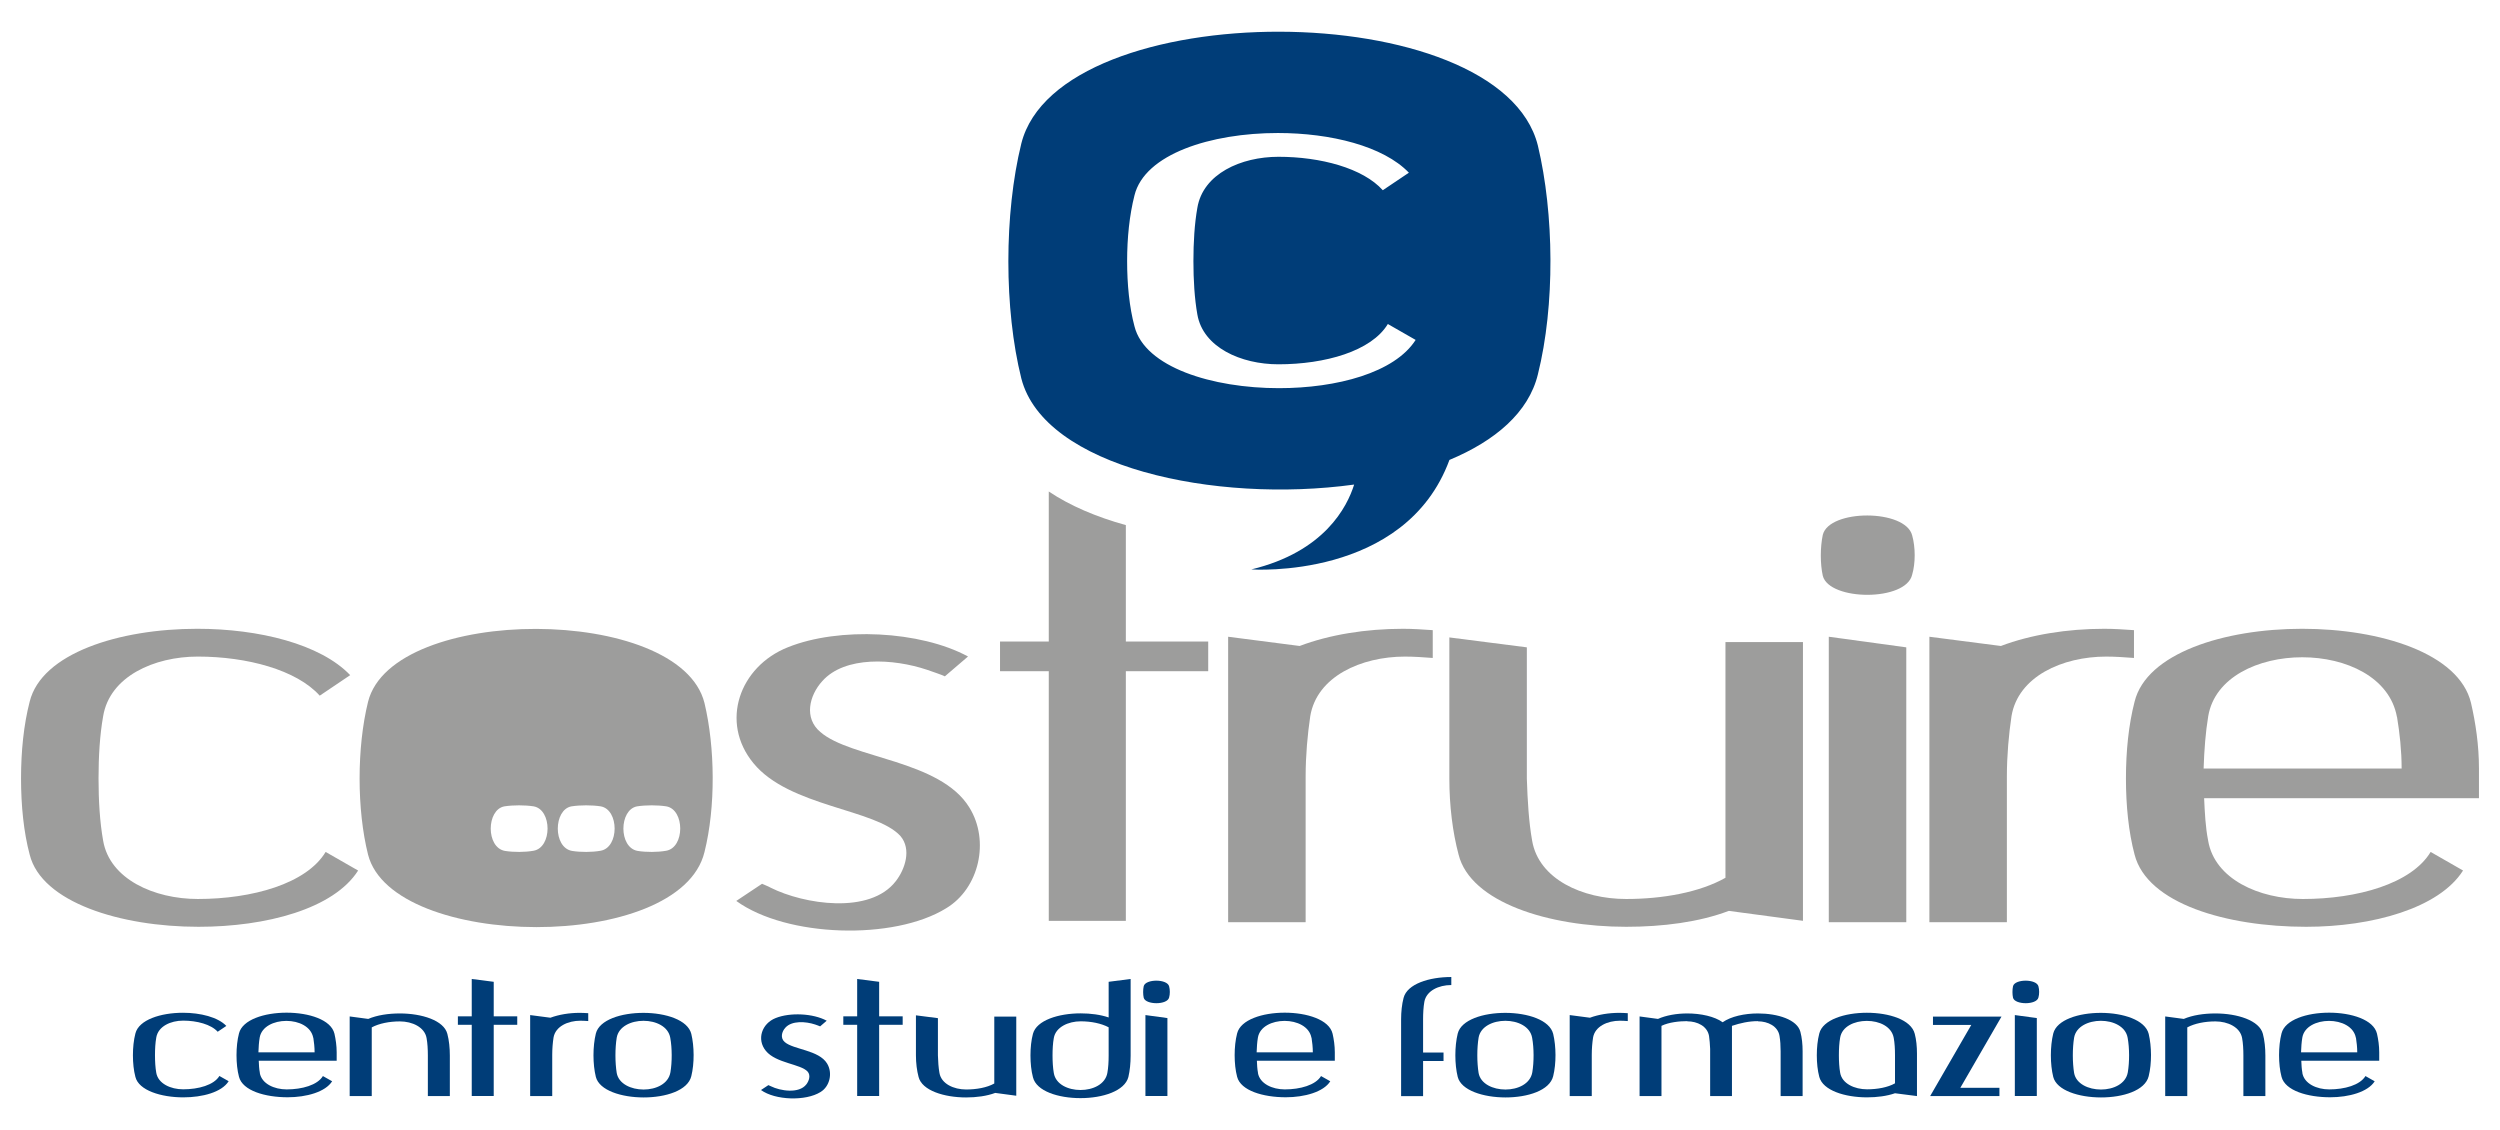 <svg xmlns="http://www.w3.org/2000/svg" id="Livello_1" viewBox="0 0 292.27 132.12"><defs><style>      .st0 {        fill: #003d78;      }      .st1 {        fill: #9d9d9c;      }    </style></defs><g><path class="st1" d="M41.87,101.77c-2.86,4.49-10.76,6.58-18.66,6.58-9.13,0-18.35-2.86-19.74-8.44-.7-2.63-1.01-5.73-1.01-8.9s.31-6.27,1.01-8.98c1.39-5.65,10.45-8.52,19.59-8.52,7.2,0,14.4,1.78,17.88,5.42l-3.56,2.4c-2.71-3.02-8.52-4.57-14.25-4.57-5.11,0-10.3,2.32-11.07,6.97-.39,2.17-.54,4.72-.54,7.28s.15,5.11.54,7.28c.77,4.49,5.96,6.81,11.07,6.81,6.35,0,12.7-1.78,14.94-5.5l3.79,2.17h.01Z"></path><path class="st1" d="M82.36,99.61c-2.86,11.84-36.46,11.46-39.33.31-1.32-5.26-1.32-12.54,0-17.88,2.86-11.38,36.46-11.38,39.33.15,1.24,5.19,1.32,12.16,0,17.42ZM62.39,94.27c-1.02-.16-2.4-.16-3.42,0-2.11.38-2.18,4.82.07,5.21,1,.16,2.33.16,3.33-.02,2.2-.38,2.18-4.81.02-5.19ZM70.23,94.27c-1.02-.16-2.4-.16-3.42,0-2.11.38-2.18,4.82.07,5.21,1,.16,2.33.16,3.33-.02,2.2-.38,2.18-4.81.02-5.19ZM77.9,94.27c-1.02-.16-2.4-.16-3.42,0-2.11.38-2.18,4.82.07,5.21,1,.16,2.33.16,3.33-.02,2.2-.38,2.18-4.81.02-5.19Z"></path><path class="st1" d="M86.07,105.33l3.02-2.01c.15.08.77.31,1.01.46,3.87,1.94,11.61,3.17,14.63-.77,1.08-1.39,1.86-3.72.54-5.27-2.86-3.17-13.01-3.4-17.19-8.52-3.95-4.8-1.63-11.3,4.03-13.55,5.96-2.4,15.48-1.94,21.06,1.08l-2.71,2.32c-.46-.23-1.47-.54-2.09-.77-3.95-1.32-9.6-1.63-12.23,1.32-1.55,1.7-2.17,4.34-.23,5.96,3.56,3.1,14.01,3.25,17.42,8.83,2.4,3.87,1.16,9.44-2.71,11.77-6.12,3.79-18.66,3.41-24.54-.85h0Z"></path><path class="st1" d="M152.64,107.81h-9.06v-33.37l8.36,1.08c3.48-1.32,7.74-2.01,12.08-2.01,1.16,0,2.32.08,3.48.16v3.25c-1.08-.08-2.17-.16-3.25-.16-5.11,0-10.3,2.32-11.07,6.97-.31,2.09-.54,4.57-.54,7.05v17.03h0Z"></path><path class="st1" d="M201.72,75.06h9.06v32.59l-8.67-1.16c-3.48,1.32-7.74,1.86-12,1.86-9.06,0-18.19-2.86-19.59-8.44-.7-2.63-1.08-5.73-1.08-8.9v-16.49l9.06,1.16v15.33c.08,2.56.23,5.11.62,7.28.77,4.49,5.88,6.81,10.99,6.81,4.26,0,8.59-.77,11.61-2.48,0,0,0-27.56,0-27.56Z"></path><path class="st1" d="M223.55,67.17c-.7,3.17-9.68,3.1-10.45.15-.31-1.39-.31-3.33,0-4.8.77-3.02,9.68-3.02,10.45.08.39,1.39.39,3.25,0,4.57ZM213.8,107.81v-33.37l9.06,1.24v32.13h-9.06Z"></path><path class="st1" d="M234.62,107.81h-9.06v-33.37l8.36,1.08c3.48-1.32,7.74-2.01,12.08-2.01,1.16,0,2.32.08,3.48.16v3.25c-1.08-.08-2.17-.16-3.25-.16-5.11,0-10.3,2.32-11.07,6.97-.31,2.09-.54,4.57-.54,7.05,0,0,0,17.03,0,17.03Z"></path><path class="st1" d="M258.15,98.29c.77,4.49,5.96,6.81,11.07,6.81,6.35,0,12.7-1.78,14.94-5.5l3.79,2.17c-2.79,4.41-10.61,6.58-18.35,6.58-9.29,0-18.58-2.71-20.05-8.44-.7-2.63-1.01-5.73-1.01-8.9s.31-6.27,1.01-8.98c1.39-5.65,10.45-8.52,19.59-8.52s18.35,2.86,19.74,8.67c.54,2.32.93,4.95.93,7.66v3.48h-32.13c.08,1.7.16,3.41.47,4.95v.02ZM280.22,83.81c-.85-4.65-5.96-6.97-11.07-6.97s-10.22,2.32-10.99,6.89c-.31,1.86-.47,3.95-.54,6.12h23.15c0-2.09-.23-4.18-.54-6.04h0Z"></path></g><g><path class="st0" d="M26.72,126.42c-.81,1.27-3.05,1.87-5.29,1.87-2.59,0-5.21-.81-5.6-2.39-.2-.75-.29-1.63-.29-2.53s.09-1.78.29-2.55c.4-1.6,2.97-2.42,5.56-2.42,2.04,0,4.09.51,5.07,1.54l-1.01.68c-.77-.86-2.42-1.3-4.04-1.3-1.45,0-2.92.66-3.14,1.98-.11.61-.15,1.34-.15,2.06s.04,1.45.15,2.06c.22,1.27,1.69,1.93,3.14,1.93,1.8,0,3.6-.5,4.24-1.56l1.08.61v.02Z"></path><path class="st0" d="M30.37,125.43c.22,1.27,1.69,1.93,3.14,1.93,1.8,0,3.6-.5,4.24-1.56l1.08.61c-.79,1.25-3.01,1.87-5.2,1.87-2.64,0-5.27-.77-5.69-2.39-.2-.75-.29-1.63-.29-2.53s.09-1.78.29-2.55c.4-1.6,2.97-2.42,5.56-2.42s5.21.81,5.6,2.46c.15.66.26,1.41.26,2.17v.99h-9.11c.02.48.04.97.13,1.41h0ZM36.62,121.33c-.24-1.32-1.69-1.98-3.14-1.98s-2.9.66-3.12,1.95c-.09.53-.13,1.12-.15,1.73h6.57c0-.59-.07-1.19-.15-1.71h-.01Z"></path><path class="st0" d="M43.45,128.14h-2.57v-9.31l2.17.29c1.03-.44,2.35-.64,3.69-.64,2.57,0,5.16.81,5.56,2.39.2.75.29,1.65.29,2.53v4.74h-2.57v-4.74c0-.72-.04-1.45-.15-2.04-.22-1.27-1.67-1.95-3.12-1.95-1.23,0-2.44.24-3.29.7v8.04h-.01Z"></path><path class="st0" d="M57.72,114.78v4.04h2.75v.99h-2.75v8.32h-2.57v-8.32h-1.62v-.99h1.62v-4.37s2.57.33,2.57.33Z"></path><path class="st0" d="M64.55,128.14h-2.57v-9.47l2.37.31c.99-.37,2.2-.57,3.43-.57.33,0,.66.02.99.04v.92c-.31-.02-.62-.04-.92-.04-1.45,0-2.92.66-3.14,1.98-.09.59-.15,1.3-.15,2v4.83h-.01Z"></path><path class="st0" d="M80.82,125.81c-.81,3.36-10.35,3.25-11.16.09-.37-1.49-.37-3.56,0-5.07.81-3.23,10.34-3.23,11.16.04.35,1.47.37,3.45,0,4.94ZM72.1,121.31c-.2,1.23-.2,2.9,0,4.13.46,2.55,5.82,2.64,6.28-.09.2-1.21.2-2.81-.02-4.02-.46-2.66-5.8-2.64-6.26-.02Z"></path><path class="st0" d="M88.97,127.43l.86-.57s.22.09.29.13c1.1.55,3.29.9,4.15-.22.31-.4.53-1.05.15-1.49-.81-.9-3.69-.97-4.88-2.42-1.12-1.36-.46-3.21,1.14-3.84,1.69-.68,4.39-.55,5.97.31l-.77.66c-.13-.07-.42-.15-.59-.22-1.12-.37-2.72-.46-3.47.37-.44.48-.62,1.23-.07,1.69,1.01.88,3.98.92,4.94,2.5.68,1.1.33,2.68-.77,3.34-1.73,1.08-5.29.97-6.96-.24h0Z"></path><path class="st0" d="M102.78,114.78v4.04h2.75v.99h-2.75v8.32h-2.57v-8.32h-1.62v-.99h1.62v-4.37s2.57.33,2.57.33Z"></path><path class="st0" d="M116.24,118.85h2.57v9.25l-2.46-.33c-.99.37-2.2.53-3.4.53-2.57,0-5.16-.81-5.56-2.39-.2-.75-.31-1.63-.31-2.53v-4.68l2.57.33v4.35c.02.72.07,1.45.18,2.06.22,1.27,1.67,1.93,3.12,1.93,1.21,0,2.44-.22,3.29-.7,0,0,0-7.82,0-7.82Z"></path><path class="st0" d="M131.92,125.9c-.42,1.65-3.01,2.48-5.6,2.48s-5.16-.81-5.56-2.44c-.2-.75-.29-1.65-.29-2.55s.09-1.78.29-2.53c.42-1.58,2.99-2.39,5.58-2.39,1.16,0,2.31.15,3.27.48v-4.17l2.57-.33v8.96c0,.88-.09,1.76-.26,2.48h0ZM129.61,120.1c-.86-.46-2.06-.7-3.27-.7-1.45,0-2.92.68-3.14,1.95-.11.59-.15,1.34-.15,2.04s.04,1.45.15,2.06c.22,1.32,1.67,1.98,3.12,1.98s2.9-.66,3.14-2c.11-.59.15-1.32.15-2.02v-3.32h0Z"></path><path class="st0" d="M136.68,116.61c-.2.9-2.75.88-2.97.04-.09-.4-.09-.95,0-1.36.22-.86,2.75-.86,2.97.02.11.4.11.92,0,1.3ZM133.91,128.14v-9.47l2.57.35v9.11h-2.57Z"></path><path class="st0" d="M147.06,125.43c.22,1.27,1.69,1.93,3.14,1.93,1.8,0,3.6-.5,4.24-1.56l1.08.61c-.79,1.25-3.01,1.87-5.2,1.87-2.64,0-5.27-.77-5.69-2.39-.2-.75-.29-1.63-.29-2.53s.09-1.78.29-2.55c.4-1.6,2.97-2.42,5.56-2.42s5.21.81,5.6,2.46c.15.66.26,1.41.26,2.17v.99h-9.11c.02.48.04.97.13,1.41h-.01ZM153.32,121.33c-.24-1.32-1.69-1.98-3.14-1.98s-2.9.66-3.12,1.95c-.09.53-.13,1.12-.15,1.73h6.57c0-.59-.07-1.19-.15-1.71h-.01Z"></path><path class="st0" d="M169.66,115.16c-1.45,0-2.9.66-3.14,1.95-.11.62-.15,1.34-.15,2.07v3.87h2.39v.99h-2.39v4.11h-2.57v-8.96c0-.88.09-1.78.29-2.53.42-1.63,2.99-2.44,5.58-2.44v.94h0Z"></path><path class="st0" d="M181.58,125.81c-.81,3.36-10.35,3.25-11.16.09-.37-1.49-.37-3.56,0-5.07.81-3.23,10.34-3.23,11.16.04.35,1.47.37,3.45,0,4.94ZM172.86,121.31c-.2,1.23-.2,2.9,0,4.13.46,2.55,5.82,2.64,6.28-.09.2-1.21.2-2.81-.02-4.02-.46-2.66-5.8-2.64-6.26-.02Z"></path><path class="st0" d="M186.08,128.14h-2.57v-9.47l2.37.31c.99-.37,2.2-.57,3.43-.57.33,0,.66.02.99.04v.92c-.31-.02-.62-.04-.92-.04-1.45,0-2.92.66-3.14,1.98-.09.59-.15,1.3-.15,2v4.83h0Z"></path><path class="st0" d="M194.25,128.14h-2.57v-9.31l2.15.29c.94-.42,2.17-.64,3.43-.64,1.58,0,3.19.35,4.13,1.03.97-.68,2.55-1.03,4.13-1.03,2.31,0,4.59.72,4.96,2.15.18.68.26,1.47.26,2.26v5.25h-2.57v-5.25c0-.64-.04-1.25-.13-1.78-.18-1.14-1.36-1.71-2.53-1.71v-.02c-1.05,0-2.04.22-3.03.55v8.21h-2.55v-5.51c-.02-.55-.07-1.08-.13-1.52-.2-1.14-1.36-1.71-2.55-1.71v-.02c-.94,0-2.15.13-3.01.55v8.21h.01Z"></path><path class="st0" d="M224.11,128.14l-2.57-.33c-.94.33-2.11.48-3.27.48-2.59,0-5.16-.81-5.58-2.39-.2-.75-.29-1.63-.29-2.53s.09-1.78.29-2.55c.4-1.6,2.97-2.42,5.56-2.42s5.18.81,5.6,2.46c.18.68.26,1.49.26,2.31v4.96h0ZM221.54,123.33c0-.7-.04-1.41-.15-2-.24-1.32-1.67-1.98-3.14-1.98s-2.9.66-3.12,1.95c-.11.61-.15,1.34-.15,2.06s.04,1.45.15,2.06c.22,1.27,1.69,1.93,3.14,1.93,1.21,0,2.42-.22,3.27-.7v-3.34.02Z"></path><path class="st0" d="M225.97,118.85h8.02l-4.81,8.32h4.57v.97h-8.1l4.81-8.32h-4.48v-.97h-.01Z"></path><path class="st0" d="M238.31,116.61c-.2.9-2.75.88-2.97.04-.09-.4-.09-.95,0-1.36.22-.86,2.75-.86,2.97.02.11.4.11.92,0,1.3ZM235.55,128.14v-9.47l2.57.35v9.11h-2.57Z"></path><path class="st0" d="M251.2,125.81c-.81,3.36-10.35,3.25-11.16.09-.37-1.49-.37-3.56,0-5.07.81-3.23,10.34-3.23,11.16.04.35,1.47.37,3.45,0,4.94ZM242.48,121.31c-.2,1.23-.2,2.9,0,4.13.46,2.55,5.82,2.64,6.28-.09.2-1.21.2-2.81-.02-4.02-.46-2.66-5.8-2.64-6.26-.02Z"></path><path class="st0" d="M255.7,128.14h-2.57v-9.31l2.17.29c1.03-.44,2.35-.64,3.69-.64,2.57,0,5.16.81,5.56,2.39.2.75.29,1.65.29,2.53v4.74h-2.57v-4.74c0-.72-.04-1.45-.15-2.04-.22-1.27-1.67-1.95-3.12-1.95-1.23,0-2.44.24-3.29.7v8.04h0Z"></path><path class="st0" d="M269.16,125.43c.22,1.27,1.69,1.93,3.14,1.93,1.8,0,3.6-.5,4.24-1.56l1.08.61c-.79,1.25-3.01,1.87-5.2,1.87-2.64,0-5.27-.77-5.69-2.39-.2-.75-.29-1.63-.29-2.53s.09-1.78.29-2.55c.4-1.6,2.97-2.42,5.56-2.42s5.21.81,5.6,2.46c.15.66.26,1.41.26,2.17v.99h-9.11c.02.48.04.97.13,1.41h-.01ZM275.42,121.33c-.24-1.32-1.69-1.98-3.14-1.98s-2.9.66-3.12,1.95c-.09.53-.13,1.12-.15,1.73h6.57c0-.59-.07-1.19-.15-1.71h-.01Z"></path></g><path class="st0" d="M179.79,17.02c-4.4-17.71-55.99-17.71-60.39-.24-2.02,8.2-2.02,19.38,0,27.46,2.66,10.36,22.6,14.65,38.91,12.41-.81,2.6-3.47,7.86-12.02,9.92,0,0,17.99,1.27,23.16-12.8,5.35-2.23,9.26-5.55,10.34-10,2.02-8.08,1.9-18.78,0-26.75ZM149.54,45.38c-7.82,0-15.71-2.45-16.91-7.23-.6-2.25-.86-4.91-.86-7.62s.27-5.37.86-7.69c1.19-4.84,8.95-7.29,16.77-7.29,6.17,0,12.33,1.53,15.31,4.64l-3.05,2.05c-2.32-2.59-7.29-3.91-12.2-3.91-4.38,0-8.82,1.99-9.48,5.97-.33,1.86-.46,4.04-.46,6.23s.13,4.38.46,6.23c.66,3.85,5.1,5.83,9.48,5.83,5.44,0,10.87-1.53,12.79-4.71l3.25,1.86c-2.45,3.84-9.22,5.64-15.98,5.64h.02Z"></path><path class="st1" d="M131.62,61.39c-3.47-.96-6.55-2.28-9.01-3.93v17.54h-5.7v3.47h5.7v29.19h9.01v-29.19h9.63v-3.47h-9.63v-13.62h0Z"></path></svg>